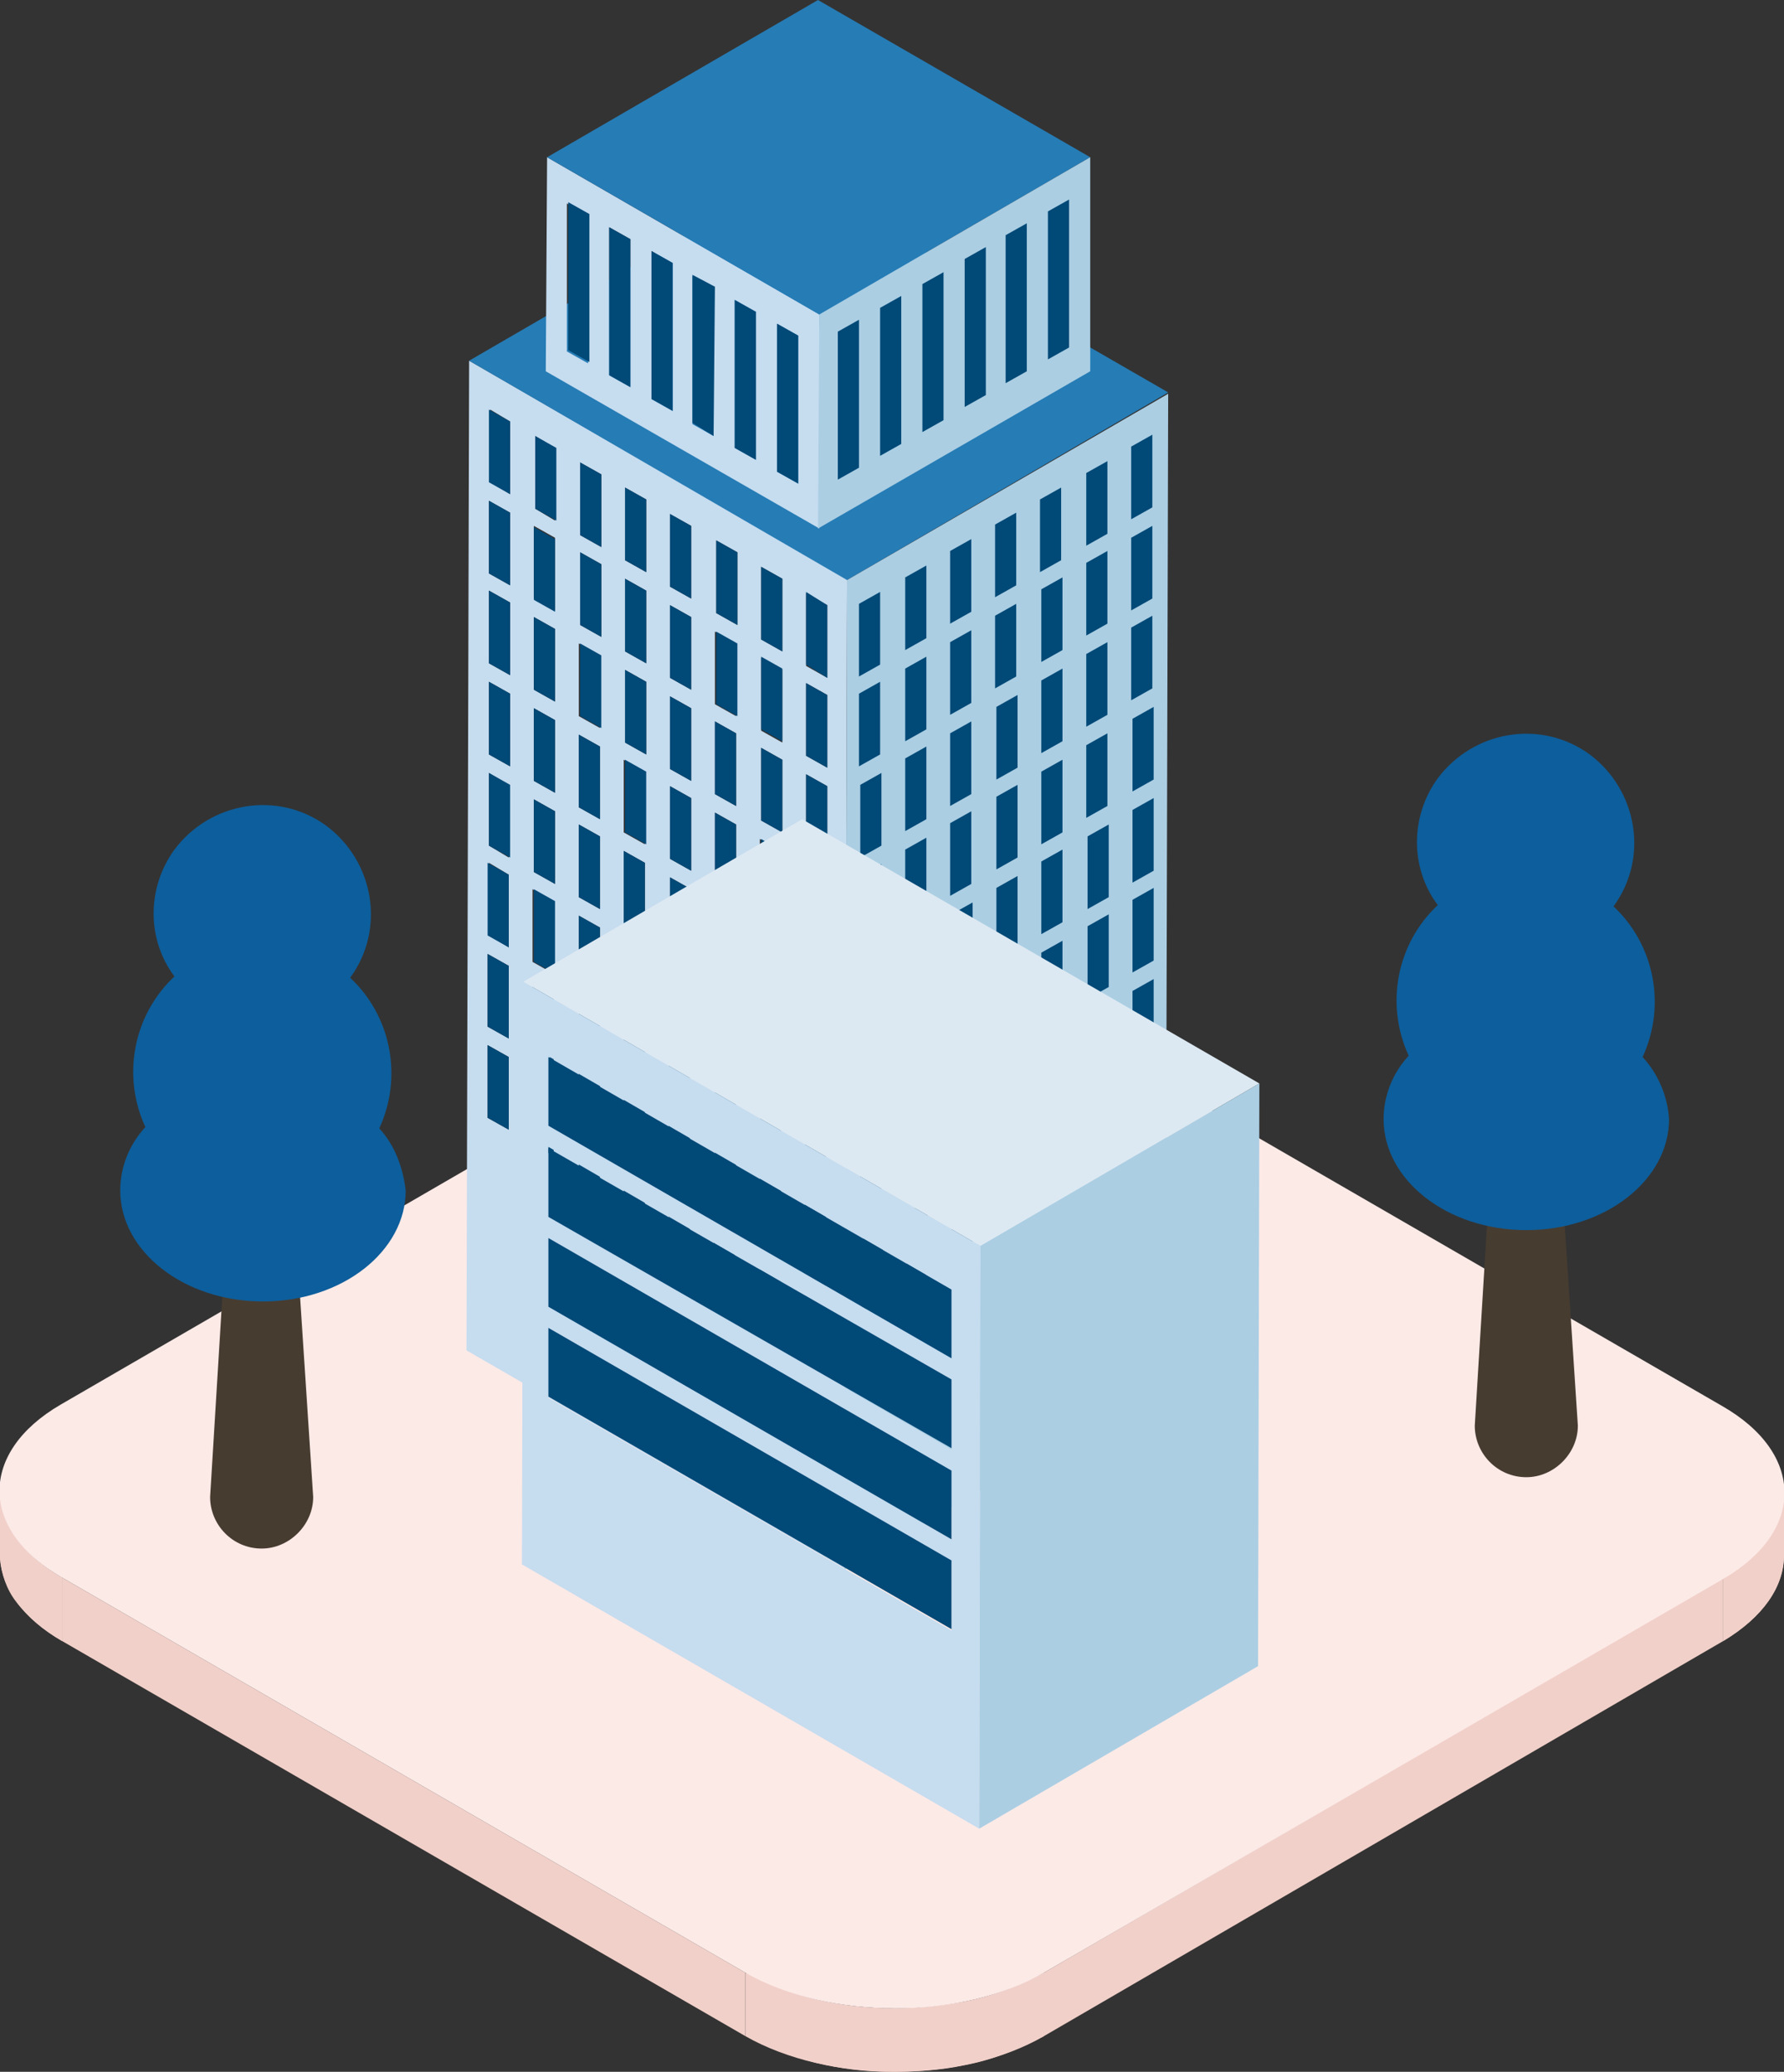 <svg version="1.1" id="illust_01" xmlns="http://www.w3.org/2000/svg" xmlns:xlink="http://www.w3.org/1999/xlink" x="0" y="0" width="135" height="156.8" viewBox="0 0 135 156.8" xml:space="preserve"><rect x="0" y="0" width="135" height="156.8" fill="#333333" stroke="none"/><style>.st1{fill:#f1d0c9}.st3{fill:#c6dcef}.st4{fill:#267cb5}.st5{fill:#abcee3}.st6{fill:#014977}.st7{fill:#473c30}.st8{fill:#0d5e9c}</style><defs><path id="SVGID_1_" d="M0 0h135v156.8H0z"/></defs><clipPath id="SVGID_00000173865651788164105100000002059412044713670323_"><use xlink:href="#SVGID_1_" overflow="visible"/></clipPath><g id="グループ_7927" clip-path="url(#SVGID_00000173865651788164105100000002059412044713670323_)"><path id="パス_36283" class="st1" d="M135 112.9v4.8c0 2.4-1.6 4.7-4.6 6.5v-4.8c3-1.8 4.6-4.1 4.6-6.5"/><path id="パス_36284" class="st1" d="M135 112.9v4.8c0 2.4-1.6 4.7-4.6 6.5v-4.8c3-1.8 4.6-4.1 4.6-6.5"/><path id="パス_36285" class="st1" d="M4.7 119.4v4.8c-1.4-.8-2.6-1.8-3.5-3v-4.8c.9 1.2 2.1 2.3 3.5 3"/><path id="パス_36286" class="st1" d="M1.2 116.4v4.8c-.7-.9-1.1-2.1-1.2-3.2v-4.8c.1 1.1.5 2.2 1.2 3.2"/><path id="パス_36287" class="st1" d="M0 113.2v4.5-4.8.3"/><path id="パス_36288" class="st1" d="M0 117.6v-4.8c0 2.4 1.6 4.8 4.7 6.6v4.8C1.6 122.4 0 120 0 117.6"/><path id="パス_36289" class="st1" d="M130.4 119.4v4.8L79 154.1v-4.8l51.4-29.9z"/><path id="パス_36290" class="st1" d="M56.4 149.3v4.8L4.7 124.2v-4.8l51.7 29.9z"/><path id="パス_36291" class="st1" d="M79 149.3v4.8c-1.9 1-3.9 1.8-6 2.2v-4.8c2.1-.4 4.1-1.2 6-2.2"/><path id="パス_36292" class="st1" d="M73 151.5v4.8c-1.9.4-3.7.5-5.6.5V152c1.9 0 3.7-.2 5.6-.5"/><path id="パス_36293" class="st1" d="M67.4 152v4.8c-3.8 0-7.6-.9-10.9-2.7v-4.8c3.3 1.8 7.1 2.7 10.9 2.7"/><path id="パス_36294" class="st1" d="M79 149.3v4.8c-6.2 3.6-16.3 3.6-22.6 0v-4.8c6.3 3.6 16.4 3.6 22.6 0"/><path id="パス_36295" d="M130.3 106.4c6.3 3.6 6.3 9.5.1 13.1L79 149.3c-6.2 3.6-16.3 3.6-22.6 0L4.7 119.4c-6.3-3.6-6.3-9.5-.1-13.1L56 76.5c6.2-3.6 16.3-3.6 22.6 0l51.7 29.9z" fill="#fceae7"/><path id="パス_36296" class="st3" d="M35.5 27.3l28.6 16.5-.2 74.9-28.6-16.5.2-74.9zm20.1 68.1v-5.5l-1.5-.9v5.5l1.5.9m.1-20.6v-5.5l-1.6-.9v5.5l1.6.9m-17.2-9.9v-5.5l-1.5-.9V64l1.5.9m0 20.6V80l-1.6-.9v5.5l1.6.9m.1-41.2v-5.5l-1.6-.9v5.5l1.6.9m17.1 9.9v-5.5l-1.6-.9v5.5l1.6.9M38.6 37.4v-5.5l-1.5-.9v5.5l1.5.9m17.2 9.9v-5.5l-1.6-.9v5.5l1.6.9M38.6 58v-5.5l-1.6-.9v5.5l1.6.9m17 30.5V83l-1.6-.9v5.5l1.6.9m-17.1-9.9v-5.5l-1.6-.9v5.5l1.6.9m17.2-10.7v-5.5l-1.6-.9V67l1.6.9m0 13.7v-5.5l-1.6-.9v5.5l1.6.9M38.6 51.1v-5.5l-1.6-.9v5.5l1.6.9M55.7 61v-5.5l-1.6-.9v5.5l1.6.9M38.5 71.7v-5.5l-1.5-.9v5.5l1.5.9m3.5-4.8v-5.5l-1.6-.9V66l1.6.9m17.1 30.5v-5.5l-1.6-.9v5.5l1.6.9M45.4 68.8v-5.5l-1.6-.9v5.5l1.6.9m13.7 8v-5.5l-1.6-.9v5.5l1.6.9M41.9 87.5V82l-1.6-.9v5.5l1.6.9m10.4-14.7v-5.5l-1.6-.9v5.5l1.6.9m-7 16.6v-5.5l-1.5-.9v5.5l1.5.9m6.9 4v-5.5l-1.6-.9v5.5l1.6.9M42 46.2v-5.5l-1.6-.9v5.5l1.6.9m10.3 6v-5.5l-1.6-.9v5.5l1.6.9m-6.8-4v-5.5l-1.6-.9v5.5l1.6.9m13.7 8v-5.5l-1.6-.9v5.5l1.6.9m0-6.9v-5.5l-1.6-.9v5.5l1.6.9m-13.7-7.9v-5.5l-1.6-.9v5.5l1.6.9m6.8 3.9v-5.5l-1.6-.9v5.5l1.6.9M42 39.4v-5.5l-1.5-.9v5.5l1.5.9m10.2 47.1V81l-1.6-.9v5.5l1.6.9M45.4 62v-5.5l-1.6-.9v5.5l1.6.9m-3.5 18.6v-5.5l-1.6-.9v5.5l1.6.9m10.4-14.7v-5.5l-1.6-.9V65l1.6.9m6.8 4v-5.5l-1.6-.9V69l1.6.9M45.4 82.6v-5.5l-1.6-.9v5.5l1.6.9M42 60v-5.5l-1.6-.9v5.5l1.6.9m17.1 30.5V85l-1.6-.9v5.5l1.6.9M45.4 55.1v-5.5l-1.6-.9v5.5l1.6.9m6.8 24.6v-5.5l-1.6-.9v5.5l1.6.9m-6.8-4v-5.5l-1.6-.9v5.5l1.6.9m-3.5-2v-5.5l-1.6-.9v5.5l1.6.9M59.2 63v-5.5l-1.6-.9v5.5l1.6.9m-6.9-3.9v-5.5l-1.6-.9v5.5l1.6.9m-10.3-6v-5.5l-1.6-.9v5.5l1.6.9m17.1 30.5v-5.5l-1.6-.9v5.5l1.6.9m3.4-4.9v-5.5l-1.5-.9v5.5l1.5.9M48.8 91.4v-5.5l-1.6-.9v5.5l1.6.9m13.7 7.9v-5.5l-1.6-.9v5.5l1.6.9M48.8 70.8v-5.5l-1.6-.9v5.5l1.6.9m.1-20.6v-5.5l-1.6-.9v5.5l1.6.9m13.7 7.9v-5.5l-1.6-.9v5.5l1.6.9M48.9 43.3v-5.5l-1.6-.9v5.5l1.6.9m13.7 8v-5.5l-1.6-.9v5.5l1.6.9m-.1 41.2V87l-1.6-.9v5.5l1.6.9m-13.7-7.9v-5.5l-1.6-.9v5.5l1.6.9m13.8-12.7v-5.5l-1.6-.9V71l1.6.9m-13.8-8v-5.5l-1.6-.9V63l1.6.9M62.6 65v-5.5l-1.6-.9v5.5l1.6.9M48.8 77.7v-5.5l-1.6-.9v5.5l1.6.9m13.7 7.9v-5.5l-1.5-.9v5.5l1.5.9M48.9 57.1v-5.5l-1.6-.9v5.5l1.6.9"/><path id="パス_36297" class="st4" d="M35.5 27.3l24.3-14.1 28.6 16.5-24.3 14.2-28.6-16.6z"/><path id="パス_36298" class="st5" d="M64.1 43.9l24.3-14.1-.2 74.9-24.3 14.1.2-74.9z"/><path id="パス_36299" class="st3" d="M41.4 11.9L62 23.8V40L41.3 28.1l.1-16.2zm19 24.7V25.4l-1.6-.9v11.2l1.6.9m-15.9-9.1V16.3l-1.6-.9v11.2l1.6.9m6.4 3.6V19.9l-1.6-.9v11.2l1.6.9m6.3 3.7V23.6l-1.6-.9v11.2l1.6.9M54 33V21.8l-1.6-.9v11.2l1.6.9m-6.3-3.7V18.1l-1.6-.9v11.2l1.6.9"/><path id="パス_36300" class="st6" d="M38.5 80v5.5l-1.6-.9v-5.5l1.6.9z"/><path id="パス_36301" class="st6" d="M41.9 82v5.5l-1.6-.9v-5.5l1.6.9z"/><path id="パス_36302" class="st6" d="M38.5 73.1v5.5l-1.6-.9v-5.5l1.6.9z"/><path id="パス_36303" class="st6" d="M45.4 83.9v5.5l-1.6-.9V83l1.6.9z"/><path id="パス_36304" class="st6" d="M41.9 75.1v5.5l-1.6-.9v-5.5l1.6.9z"/><path id="パス_36305" class="st6" d="M48.8 85.9v5.5l-1.6-.9V85l1.6.9z"/><path id="パス_36306" class="st6" d="M38.5 66.2v5.5l-1.6-.9v-5.5l1.6.9z"/><path id="パス_36307" class="st6" d="M45.4 77.1v5.5l-1.6-.9v-5.5l1.6.9z"/><path id="パス_36308" class="st6" d="M52.2 87.9v5.5l-1.6-.9V87l1.6.9z"/><path id="パス_36309" class="st6" d="M42 68.2v5.5l-1.6-.9v-5.5l1.6.9z"/><path id="パス_36310" class="st6" d="M48.8 79.1v5.5l-1.6-.9v-5.5l1.6.9z"/><path id="パス_36311" class="st6" d="M55.6 89.9v5.5l-1.6-.9V89l1.6.9z"/><path id="パス_36312" class="st6" d="M38.6 59.4v5.5L37 64v-5.5l1.6.9z"/><path id="パス_36313" class="st6" d="M45.4 70.2v5.5l-1.6-.9v-5.5l1.6.9z"/><path id="パス_36314" class="st6" d="M52.2 81v5.5l-1.6-.9v-5.5l1.6.9z"/><path id="パス_36315" class="st6" d="M42 61.4v5.5l-1.6-.9v-5.5l1.6.9z"/><path id="パス_36316" class="st6" d="M48.8 72.2v5.5l-1.6-.9v-5.5l1.6.9z"/><path id="パス_36317" class="st6" d="M55.7 83v5.5l-1.6-.9v-5.5l1.6.9z"/><path id="パス_36318" class="st6" d="M38.6 52.5V58l-1.6-.9v-5.5l1.6.9z"/><path id="パス_36319" class="st6" d="M45.4 63.3v5.5l-1.6-.9v-5.5l1.6.9z"/><path id="パス_36320" class="st6" d="M42 54.5V60l-1.6-.9v-5.5l1.6.9z"/><path id="パス_36321" class="st6" d="M48.8 65.3v5.5l-1.6-.9v-5.5l1.6.9z"/><path id="パス_36322" class="st6" d="M55.7 76.1v5.5l-1.6-.9v-5.5l1.6.9z"/><path id="パス_36323" class="st6" d="M38.6 45.6v5.5l-1.6-.9v-5.5l1.6.9z"/><path id="パス_36324" class="st6" d="M45.4 56.5V62l-1.6-.9v-5.5l1.6.9z"/><path id="パス_36325" class="st6" d="M52.3 67.3v5.5l-1.6-.9v-5.5l1.6.9z"/><path id="パス_36326" class="st6" d="M59.1 78.1v5.5l-1.6-.9v-5.5l1.6.9z"/><path id="パス_36327" class="st6" d="M42 47.6v5.5l-1.6-.9v-5.5l1.6.9z"/><path id="パス_36328" class="st6" d="M48.9 58.4v5.5l-1.6-.9v-5.5l1.6.9z"/><path id="パス_36329" class="st6" d="M55.7 69.3v5.5l-1.6-.9v-5.5l1.6.9z"/><path id="パス_36330" class="st6" d="M38.6 38.8v5.5l-1.6-.9v-5.5l1.6.9z"/><path id="パス_36331" class="st6" d="M45.5 49.6v5.5l-1.6-.9v-5.5l1.6.9z"/><path id="パス_36332" class="st6" d="M52.3 60.4v5.5l-1.6-.9v-5.5l1.6.9z"/><path id="パス_36333" class="st6" d="M42 40.8v5.5l-1.6-.9v-5.5l1.6.9z"/><path id="パス_36334" class="st6" d="M48.9 51.6v5.5l-1.6-.9v-5.5l1.6.9z"/><path id="パス_36335" class="st6" d="M55.7 62.4v5.5l-1.6-.9v-5.5l1.6.9z"/><path id="パス_36336" class="st6" d="M38.6 31.9v5.5l-1.6-.9V31l1.6.9z"/><path id="パス_36337" class="st6" d="M45.5 42.7v5.5l-1.6-.9v-5.5l1.6.9z"/><path id="パス_36338" class="st6" d="M52.3 53.6v5.5l-1.6-.9v-5.5l1.6.9z"/><path id="パス_36339" class="st6" d="M59.1 64.4v5.5l-1.5-.9v-5.5l1.5.9z"/><path id="パス_36340" class="st6" d="M42.1 33.9v5.5l-1.6-.9V33l1.6.9z"/><path id="パス_36341" class="st6" d="M48.9 44.7v5.5l-1.6-.9v-5.5l1.6.9z"/><path id="パス_36342" class="st6" d="M55.7 55.5V61l-1.6-.9v-5.5l1.6.9z"/><path id="パス_36343" class="st6" d="M62.6 66.4v5.5L61 71v-5.5l1.6.9z"/><path id="パス_36344" class="st6" d="M45.5 35.9v5.5l-1.6-.9V35l1.6.9z"/><path id="パス_36345" class="st6" d="M52.3 46.7v5.5l-1.6-.9v-5.5l1.6.9z"/><path id="パス_36346" class="st6" d="M48.9 37.8v5.5l-1.6-.9v-5.5l1.6.9z"/><path id="パス_36347" class="st6" d="M55.8 48.7v5.5l-1.6-.9v-5.5l1.6.9z"/><path id="パス_36348" class="st6" d="M62.6 59.5V65l-1.6-.9v-5.5l1.6.9z"/><path id="パス_36349" class="st6" d="M52.3 39.8v5.5l-1.6-.9v-5.5l1.6.9z"/><path id="パス_36350" class="st6" d="M59.2 50.6v5.5l-1.6-.9v-5.5l1.6.9z"/><path id="パス_36351" class="st6" d="M55.8 41.8v5.5l-1.6-.9v-5.5l1.6.9z"/><path id="パス_36352" class="st6" d="M59.1 91.9v5.5l-1.6-.9V91l1.6.9z"/><path id="パス_36353" class="st6" d="M62.5 93.8v5.5l-1.6-.9v-5.5l1.6.9z"/><path id="パス_36354" class="st6" d="M52.3 74.2v5.5l-1.6-.9v-5.5l1.6.9z"/><path id="パス_36355" class="st6" d="M59.1 85v5.5l-1.6-.9v-5.5l1.6.9z"/><path id="パス_36356" class="st6" d="M62.5 87v5.5l-1.6-.9v-5.5l1.6.9z"/><path id="パス_36357" class="st6" d="M62.5 80.1v5.5l-1.6-.9v-5.5l1.6.9z"/><path id="パス_36358" class="st6" d="M59.1 71.3v5.5l-1.6-.9v-5.5l1.6.9z"/><path id="パス_36359" class="st6" d="M62.6 73.2v5.5l-1.6-.9v-5.5l1.6.9z"/><path id="パス_36360" class="st6" d="M59.2 57.5V63l-1.6-.9v-5.5l1.6.9z"/><path id="パス_36361" class="st6" d="M62.6 52.6v5.5l-1.6-.9v-5.5l1.6.9z"/><path id="パス_36362" class="st6" d="M59.2 43.8v5.5l-1.6-.9v-5.5l1.6.9z"/><path id="パス_36363" class="st6" d="M62.6 45.8v5.5l-1.6-1v-5.5l1.6 1z"/><path id="パス_36364" class="st6" d="M50.9 19.9v11.2l-1.6-.9V19l1.6.9z"/><path id="パス_36365" class="st6" d="M54.1 21.7L54 33l-1.6-1V20.8l1.7.9z"/><path id="パス_36366" class="st6" d="M60.4 25.4v11.2l-1.6-.9V24.5l1.6.9z"/><path id="パス_36367" class="st6" d="M44.6 16.2v11.2l-1.6-.9V15.3l1.6.9z"/><path id="パス_36368" class="st6" d="M47.7 18.1v11.2l-1.6-.9V17.2l1.6.9z"/><path id="パス_36369" class="st6" d="M57.2 23.6v11.2l-1.6-.9V22.7l1.6.9z"/><path id="パス_36370" class="st4" d="M41.4 11.9L61.9 0l20.6 11.9L62 23.8 41.4 11.9z"/><path id="パス_36371" class="st5" d="M62 23.8l20.5-11.9v16.2L61.9 40l.1-16.2z"/><path id="パス_36372" class="st6" d="M85.7 81.9v5.5l1.6-.9V81l-1.6.9z"/><path id="パス_36373" class="st6" d="M82.3 83.9v5.5l1.6-.9V83l-1.6.9z"/><path id="パス_36374" class="st6" d="M85.7 75v5.5l1.6-.9v-5.5l-1.6.9z"/><path id="パス_36375" class="st6" d="M78.9 85.8v5.5l1.6-.9v-5.5l-1.6.9z"/><path id="パス_36376" class="st6" d="M82.3 77v5.5l1.6-.9v-5.5l-1.6.9z"/><path id="パス_36377" class="st6" d="M75.4 87.8v5.5l1.6-.9v-5.5l-1.6.9z"/><path id="パス_36378" class="st6" d="M85.7 68.1v5.5l1.6-.9v-5.5l-1.6.9z"/><path id="パス_36379" class="st6" d="M78.9 79v5.5l1.6-.9v-5.5l-1.6.9z"/><path id="パス_36380" class="st6" d="M72 89.8v5.5l1.6-.9v-5.5l-1.6.9z"/><path id="パス_36381" class="st6" d="M82.3 70.1v5.5l1.6-.9v-5.5l-1.6.9z"/><path id="パス_36382" class="st6" d="M75.4 81v5.5l1.6-.9v-5.5l-1.6.9z"/><path id="パス_36383" class="st6" d="M68.6 91.8v5.5l1.6-.9v-5.5l-1.6.9z"/><path id="パス_36384" class="st6" d="M85.7 61.3v5.5l1.6-.9v-5.5l-1.6.9z"/><path id="パス_36385" class="st6" d="M78.8 72.1v5.5l1.6-.9v-5.5l-1.6.9z"/><path id="パス_36386" class="st6" d="M72 82.9v5.5l1.6-.9V82l-1.6.9z"/><path id="パス_36387" class="st6" d="M82.3 63.3v5.5l1.6-.9v-5.5l-1.6.9z"/><path id="パス_36388" class="st6" d="M75.4 74.1v5.5l1.6-.9v-5.5l-1.6.9z"/><path id="パス_36389" class="st6" d="M68.6 84.9v5.5l1.6-.9V84l-1.6.9z"/><path id="パス_36390" class="st6" d="M85.7 54.4v5.5l1.6-.9v-5.5l-1.6.9z"/><path id="パス_36391" class="st6" d="M78.8 65.2v5.5l1.6-.9v-5.5l-1.6.9z"/><path id="パス_36392" class="st6" d="M82.2 56.4v5.5l1.6-.9v-5.5l-1.6.9z"/><path id="パス_36393" class="st6" d="M75.4 67.2v5.5l1.6-.9v-5.5l-1.6.9z"/><path id="パス_36394" class="st6" d="M68.6 78v5.5l1.6-.9v-5.5l-1.6.9z"/><path id="パス_36395" class="st6" d="M85.6 47.5V53l1.6-.9v-5.5l-1.6.9z"/><path id="パス_36396" class="st6" d="M78.8 58.4v5.5l1.6-.9v-5.5l-1.6.9z"/><path id="パス_36397" class="st6" d="M72 69.2v5.5l1.6-.9v-5.5l-1.6.9z"/><path id="パス_36398" class="st6" d="M65.1 80v5.5l1.6-.9v-5.5l-1.6.9z"/><path id="パス_36399" class="st6" d="M82.2 49.5V55l1.6-.9v-5.5l-1.6.9z"/><path id="パス_36400" class="st6" d="M75.4 60.3v5.5l1.6-.9v-5.5l-1.6.9z"/><path id="パス_36401" class="st6" d="M68.5 71.2v5.5l1.6-.9v-5.5l-1.6.9z"/><path id="パス_36402" class="st6" d="M85.6 40.7v5.5l1.6-.9v-5.5l-1.6.9z"/><path id="パス_36403" class="st6" d="M78.8 51.5V57l1.6-.9v-5.5l-1.6.9z"/><path id="パス_36404" class="st6" d="M71.9 62.3v5.5l1.6-.9v-5.5l-1.6.9z"/><path id="パス_36405" class="st6" d="M82.2 42.6v5.5l1.6-.9v-5.5l-1.6.9z"/><path id="パス_36406" class="st6" d="M75.4 53.5V59l1.6-.9v-5.5l-1.6.9z"/><path id="パス_36407" class="st6" d="M68.5 64.3v5.5l1.6-.9v-5.5l-1.6.9z"/><path id="パス_36408" class="st6" d="M85.6 33.8v5.5l1.6-.9v-5.5l-1.6.9z"/><path id="パス_36409" class="st6" d="M78.8 44.6v5.5l1.6-.9v-5.5l-1.6.9z"/><path id="パス_36410" class="st6" d="M71.9 55.5V61l1.6-.9v-5.5l-1.6.9z"/><path id="パス_36411" class="st6" d="M65.1 66.3v5.5l1.6-.9v-5.5l-1.6.9z"/><path id="パス_36412" class="st6" d="M82.2 35.8v5.5l1.6-.9v-5.5l-1.6.9z"/><path id="パス_36413" class="st6" d="M75.3 46.6v5.5l1.6-.9v-5.5l-1.6.9z"/><path id="パス_36414" class="st6" d="M68.5 57.4v5.5l1.6-.9v-5.5l-1.6.9z"/><path id="パス_36415" class="st6" d="M78.7 37.8v5.5l1.6-.9v-5.5l-1.6.9z"/><path id="パス_36416" class="st6" d="M71.9 48.6v5.5l1.6-.9v-5.5l-1.6.9z"/><path id="パス_36417" class="st6" d="M75.3 39.7v5.5l1.6-.9v-5.5l-1.6.9z"/><path id="パス_36418" class="st6" d="M68.5 50.6v5.5l1.6-.9v-5.5l-1.6.9z"/><path id="パス_36419" class="st6" d="M71.9 41.7v5.5l1.6-.9v-5.5l-1.6.9z"/><path id="パス_36420" class="st6" d="M65 52.5V58l1.6-.9v-5.5l-1.6.9z"/><path id="パス_36421" class="st6" d="M68.5 43.7v5.5l1.6-.9v-5.5l-1.6.9z"/><path id="パス_36422" class="st6" d="M65.2 93.8v5.5l1.6-.9v-5.5l-1.6.9z"/><path id="パス_36423" class="st6" d="M72 76.1v5.5l1.6-.9v-5.5l-1.6.9z"/><path id="パス_36424" class="st6" d="M65.1 86.9v5.5l1.6-.9V86l-1.6.9z"/><path id="パス_36425" class="st6" d="M65.1 73.2v5.5l1.6-.9v-5.5l-1.6.9z"/><path id="パス_36426" class="st6" d="M65.1 59.4v5.5l1.6-.9v-5.5l-1.6.9z"/><path id="パス_36427" class="st6" d="M65 45.7v5.5l1.6-.9v-5.5l-1.6.9z"/><path id="パス_36428" class="st6" d="M73 19.6v11.2l1.6-.9V18.7l-1.6.9z"/><path id="パス_36429" class="st6" d="M69.8 21.5v11.2l1.6-.9V20.6l-1.6.9z"/><path id="パス_36430" class="st6" d="M63.4 25.1v11.2l1.6-.9V24.2l-1.6.9z"/><path id="パス_36431" class="st6" d="M79.3 16v11.2l1.6-.9V15.1l-1.6.9z"/><path id="パス_36432" class="st6" d="M76.1 17.8V29l1.6-.9V16.9l-1.6.9z"/><path id="パス_36433" class="st6" d="M66.6 23.3v11.2l1.6-.9V22.4l-1.6.9z"/><path id="パス_36434" class="st7" d="M19.8 117.2c-2.2 0-3.9-1.8-3.9-3.9l1.5-24.6c0-2.2.3-3.5 2.4-3.5s2.3 1.6 2.3 3.7l1.6 24.4c0 2.1-1.8 3.9-3.9 3.9"/><path id="パス_36435" class="st8" d="M28.7 85.4c1.8-3.9.9-8.5-2.2-11.4 2.7-3.7 1.8-8.8-1.8-11.5-3.7-2.7-8.8-1.8-11.5 1.8-2.1 2.9-2.1 6.8 0 9.6-3.1 2.9-4 7.5-2.2 11.4-1.2 1.3-1.9 3-1.9 4.8 0 4.6 4.8 8.4 10.8 8.4s10.8-3.8 10.8-8.4c-.2-1.7-.8-3.4-2-4.7"/><path id="パス_36436" class="st7" d="M115.5 111.8c-2.2 0-3.9-1.8-3.9-3.9l1.5-24.6c0-2.2.3-3.5 2.4-3.5s2.3 1.6 2.3 3.7l1.6 24.4c0 2.1-1.8 3.9-3.9 3.9"/><path id="パス_36437" class="st8" d="M124.3 80c1.8-3.9.9-8.5-2.2-11.4 2.7-3.7 1.8-8.8-1.8-11.5-3.7-2.7-8.8-1.8-11.5 1.8-2.1 2.9-2.1 6.8 0 9.6-3.1 2.9-4 7.5-2.2 11.4-1.2 1.3-1.9 3-1.9 4.8 0 4.6 4.8 8.4 10.8 8.4s10.8-3.8 10.8-8.4c-.1-1.7-.8-3.4-2-4.7"/><path id="パス_36438" class="st3" d="M39.6 74.3l34.6 20-.1 44.1-34.6-20 .1-44.1zM72 102.8v-5.2L41.6 80v5.2L72 102.8m0 13.7v-5.2L41.5 93.7v5.2L72 116.5m0 6.9v-5.2l-30.5-17.6v5.2L72 123.4m0-13.7v-5.2L41.5 86.8V92L72 109.7"/><path id="パス_36439" class="st6" d="M72 118.1v5.2l-30.5-17.6v-5.2L72 118.1z"/><path id="パス_36440" class="st6" d="M72 111.3v5.2L41.5 98.9v-5.2L72 111.3z"/><path id="パス_36441" class="st6" d="M72 104.4v5.2L41.5 92.1v-5.2L72 104.4z"/><path id="パス_36442" class="st6" d="M72 97.6v5.2L41.5 85.2V80L72 97.6z"/><path id="パス_36443" d="M39.6 74.3L60.7 62l34.6 20-21.1 12.3-34.6-20z" fill="#dde9f2"/><path id="パス_36444" class="st5" d="M74.2 94.3L95.3 82l-.1 44.1-21.1 12.3.1-44.1z"/></g></svg>